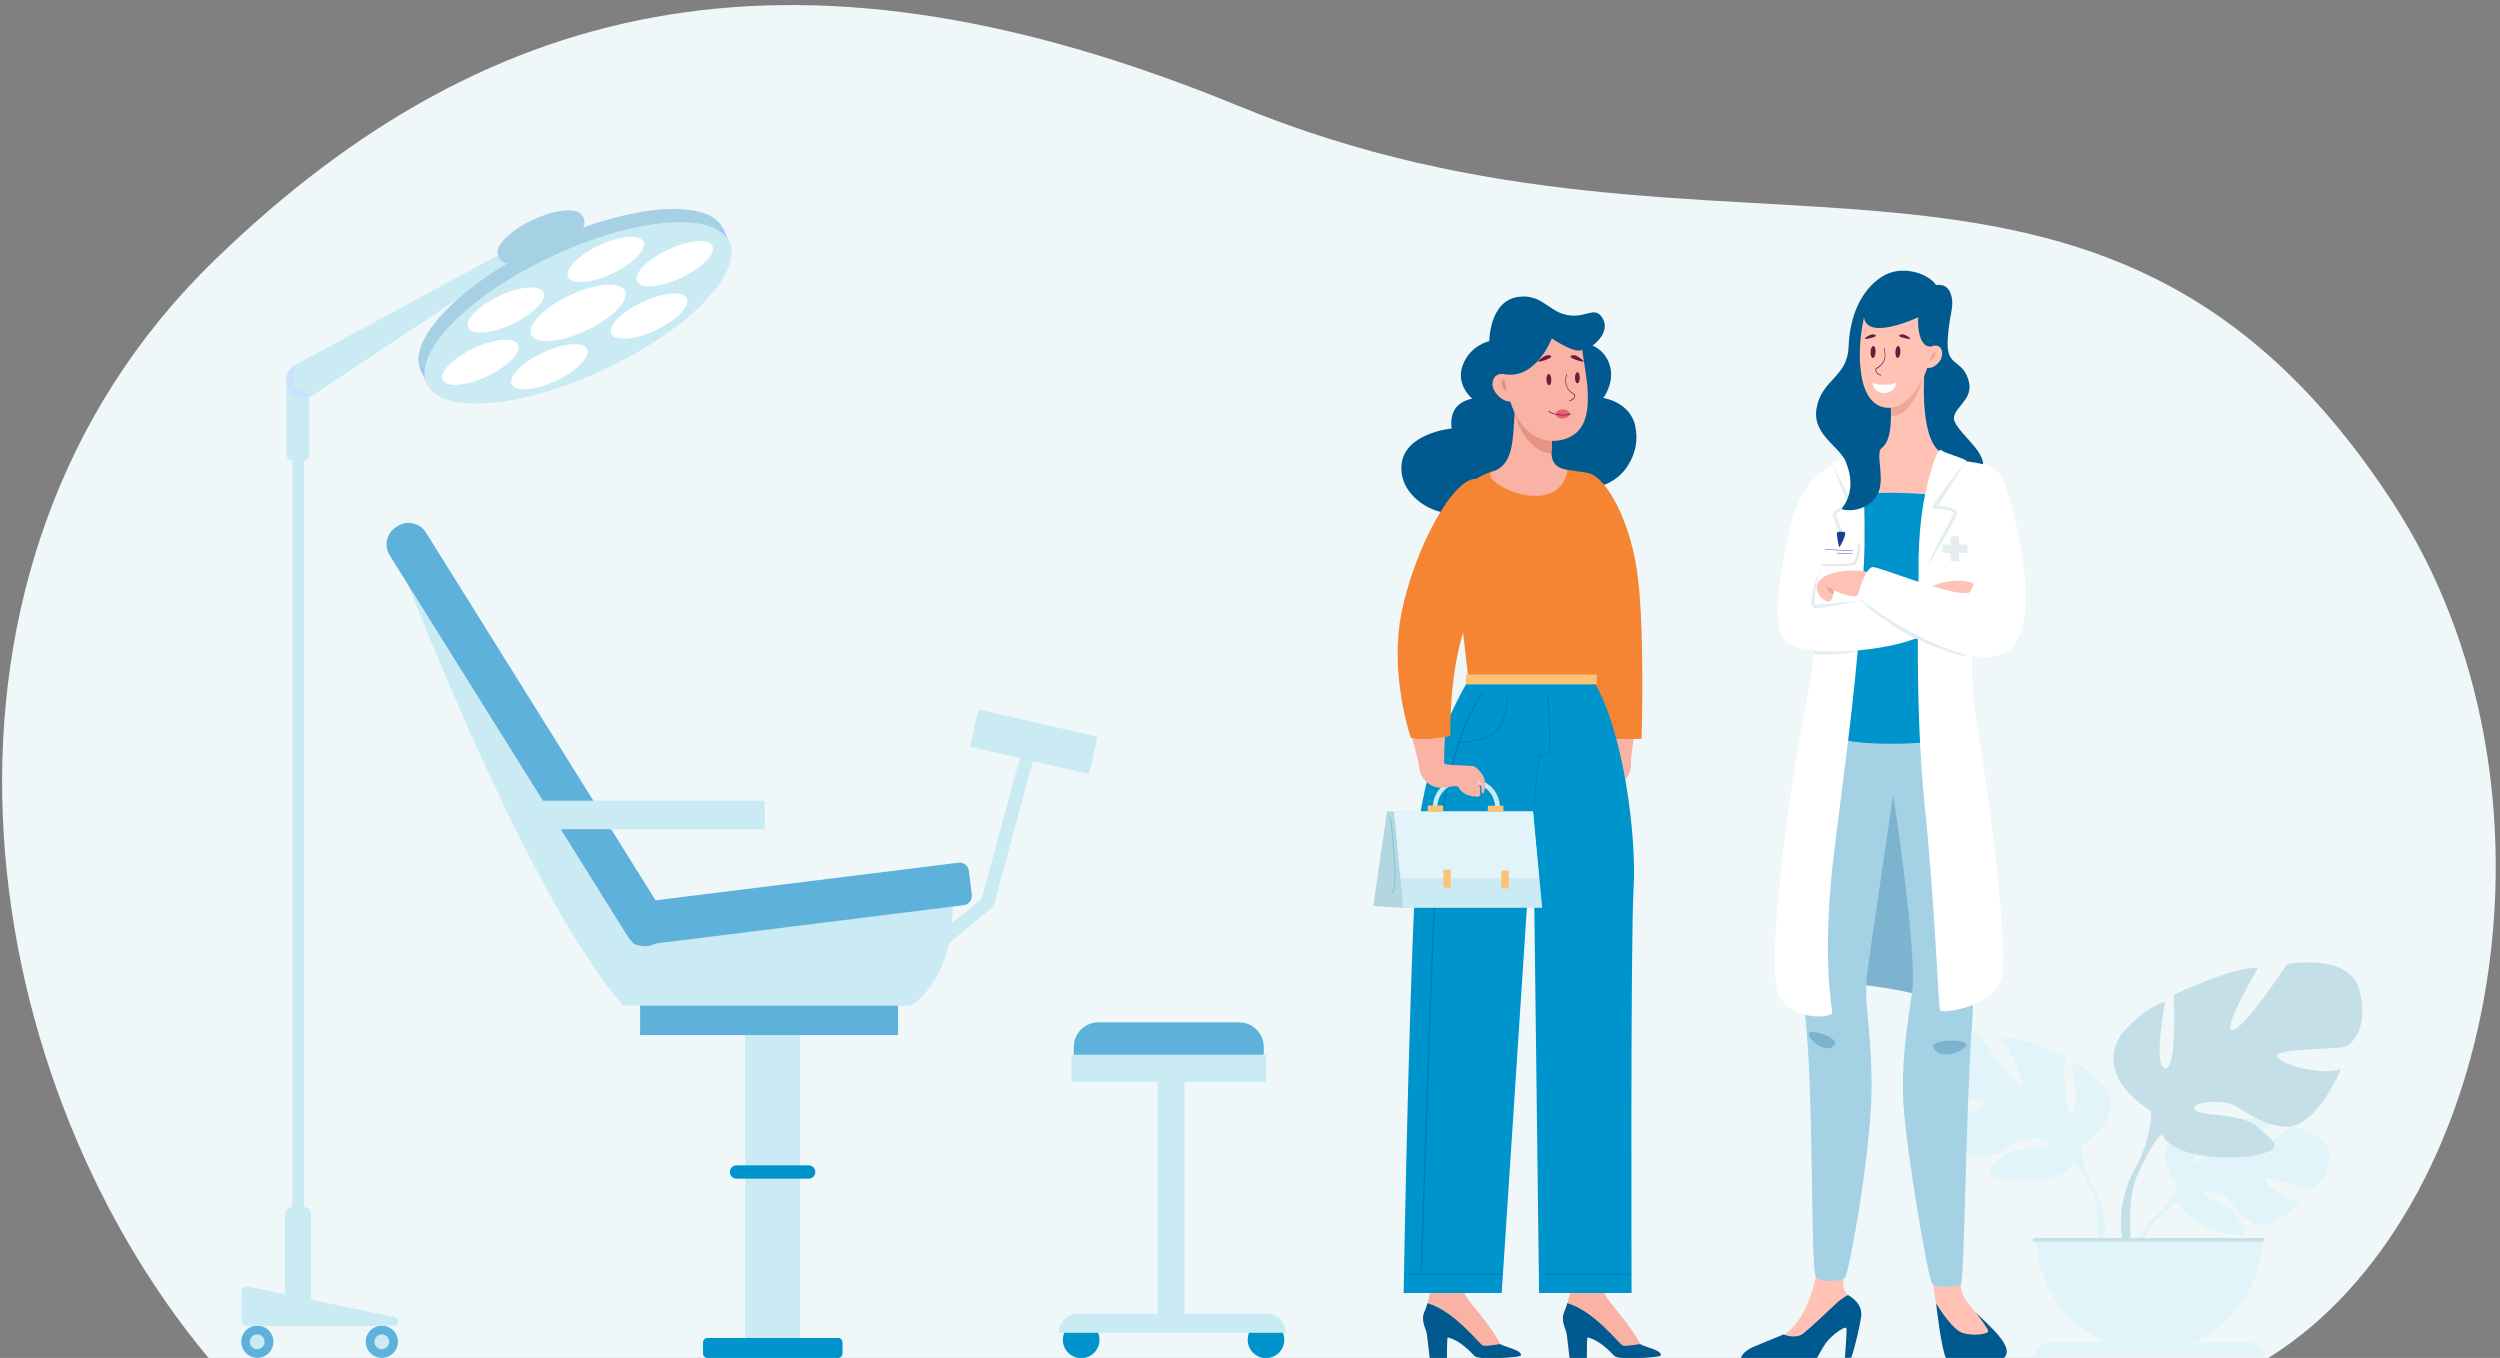 <?xml version="1.0" encoding="utf-8"?>
<!-- Generator: Adobe Illustrator 25.2.0, SVG Export Plug-In . SVG Version: 6.00 Build 0)  -->
<svg version="1.1" id="Layer_1" xmlns="http://www.w3.org/2000/svg" xmlns:xlink="http://www.w3.org/1999/xlink" x="0px" y="0px"
	 viewBox="0 0 1351.3 734" style="enable-background:new 0 0 1351.3 734;" xml:space="preserve">
<rect x="0" y="0" width="1351.3" height="734" fill="#808080" stroke="none"/>
<style type="text/css">
	.st0{fill:#E1F4F9;}
	.st1{fill:#FFFFFF;}
	.st2{fill:#CBEBF4;}
	.st3{fill:#F68533;}
	.st4{fill:url(#SVGID_1_);}
	.st5{fill:url(#SVGID_2_);}
	.st6{fill:#EFF7F9;}
	.st7{fill:#C5DFE8;}
	.st8{fill:#0094CC;}
	.st9{fill:#5DB1DB;}
	.st10{fill:#CCDFFF;}
	.st11{fill:#27224C;}
	.st12{fill:#A6D1E5;}
	.st13{fill:#A4C2FF;}
	.st14{fill:#F9B2A3;}
	.st15{fill:#00598F;}
	.st16{fill:#FDC275;}
	.st17{opacity:0.3;fill:#00497A;enable-background:new    ;}
	.st18{opacity:0.3;fill:#00598F;enable-background:new    ;}
	.st19{fill:#B3D7E0;}
	.st20{opacity:0.5;fill:#5DB1DB;enable-background:new    ;}
	.st21{fill:#E69284;}
	.st22{fill:#681C3E;}
	.st23{fill:#F05B7B;}
	.st24{fill:#E98989;}
	.st25{fill:#FFC2B5;}
	.st26{fill:#F0A698;}
	.st27{fill:#681B3D;}
	.st28{fill:#A5D1E5;}
	.st29{opacity:0.25;fill:#00598F;enable-background:new    ;}
	.st30{fill:#E4EDEF;}
	.st31{fill:#E6E6E6;}
	.st32{fill:#1A3E8F;}
	.st33{fill:#4F6BAB;}
</style>
<g id="Layer_2_1_">
</g>
<g id="Layer_1_1_">
	<g>
		<path class="st0" d="M793.6,340.9H520.3c-4.2,0-7.7-3.5-7.7-7.7V144.6c0-4.2,3.5-7.7,7.7-7.7h273.3c4.2,0,7.7,3.4,7.7,7.7v188.7
			C801.3,337.5,797.8,340.9,793.6,340.9z"/>
		<g>
			<circle class="st1" cx="567.8" cy="184" r="33.9"/>
			<g>
				<path class="st0" d="M574.2,201.3c0-5.3-2.8-9.3-2.8-9.3l-3.7,7.9l-3.7-7.9c0,0-2.7,4-2.8,9.3c0,4.9,5.6,5.4,6.4,5.4l0,0
					c0,0,0,0,0,0c0,0,0,0,0,0l0,0C568.6,206.6,574.3,206.2,574.2,201.3z"/>
				<path class="st2" d="M590.9,192.3c-3.2-2.1-5.4-7.5-5-14c0.4-6.5-1.2-15.5-8.1-18.5c-4.3-1.9-6.4-0.9-8.2,0.1
					c-1.1,0.6-2.4,0.6-3.4,0c-1.9-1-4-2-8.2-0.1c-6.8,3-8.5,12-8.1,18.5c0.4,6.5-1.8,12-5,14c-3.2,2.1-1.7,4.1,0,5.7
					s7.1-0.3,11.4,2.7c4.3,3,6.2,0.4,6.9-2.8s4.8-28.8,4.8-28.8l0-4l0,4c0,0,4.1,25.5,4.8,28.8s2.6,5.8,6.9,2.8s9.6-1,11.4-2.7
					C592.6,196.4,594,194.3,590.9,192.3z"/>
				<path class="st0" d="M567.8,200L567.8,200c-2.2,0-4.3-1.3-6-3.5c-3.1-3.9-5.1-4.6-5.1-8.6v-19.8H579v19.8c0,4-2.1,4.7-5.2,8.6
					C572.1,198.7,570,200,567.8,200z"/>
				<path class="st0" d="M556.6,176.8h-0.6c-1.7,0-2.9,1.8-2.1,3.4l2.7,5.5c0,0,1.9-4.6,1.9-5S556.6,176.8,556.6,176.8z"/>
				<path class="st0" d="M579,176.8h0.6c1.7,0,2.9,1.8,2.1,3.4l-2.7,5.5c0,0-1.9-4.6-1.9-5S579,176.8,579,176.8z"/>
			</g>
			<path class="st2" d="M556.6,176.8c0,0,2.7-2.6,6.3-8.2c0,0,6.3,6.9,16,8.2c0,0,2.4-5.8,2.4-6.9c0-1.1-2-4.9-3.8-5.2
				c-1.8-0.3-19.2-1.8-21.5,0C553.9,166.4,556.6,176.8,556.6,176.8z"/>
		</g>
		<path class="st3" d="M671.4,163.2h-37.2c-3.7,0-6.8-3-6.8-6.8l0,0c0-3.7,3-6.8,6.8-6.8h37.2c3.7,0,6.8,3,6.8,6.8l0,0
			C678.1,160.2,675.1,163.2,671.4,163.2z"/>
		<path class="st1" d="M675.5,179.2h-45.4c-1.4,0-2.6-1.2-2.6-2.6l0,0c0-1.4,1.2-2.6,2.6-2.6h45.4c1.4,0,2.6,1.2,2.6,2.6l0,0
			C678.1,178.1,677,179.2,675.5,179.2z"/>
		<path class="st1" d="M675.5,195.1h-45.4c-1.4,0-2.6-1.2-2.6-2.6l0,0c0-1.4,1.2-2.6,2.6-2.6h45.4c1.4,0,2.6,1.2,2.6,2.6l0,0
			C678.1,193.9,677,195.1,675.5,195.1z"/>
		<path class="st1" d="M675.5,211.1h-45.4c-1.4,0-2.6-1.2-2.6-2.6l0,0c0-1.4,1.2-2.6,2.6-2.6h45.4c1.4,0,2.6,1.2,2.6,2.6l0,0
			C678.1,210,677,211.1,675.5,211.1z"/>
		<path class="st1" d="M675.5,228h-139c-1.4,0-2.6-1.2-2.6-2.6l0,0c0-1.4,1.2-2.6,2.6-2.6h139c1.4,0,2.6,1.2,2.6,2.6l0,0
			C678.1,226.9,677,228,675.5,228z"/>
		<path class="st1" d="M675.5,244.1h-139c-1.4,0-2.6-1.2-2.6-2.6l0,0c0-1.4,1.2-2.6,2.6-2.6h139c1.4,0,2.6,1.2,2.6,2.6l0,0
			C678.1,242.9,677,244.1,675.5,244.1z"/>
		<path class="st1" d="M775.6,244.1h-139c-1.4,0-2.6-1.2-2.6-2.6l0,0c0-1.4,1.2-2.6,2.6-2.6h139c1.4,0,2.6,1.2,2.6,2.6l0,0
			C778.2,242.9,777.1,244.1,775.6,244.1z"/>
		<path class="st1" d="M636.3,260.1h-99.8c-1.4,0-2.6-1.2-2.6-2.6l0,0c0-1.4,1.2-2.6,2.6-2.6h99.8c1.4,0,2.6,1.2,2.6,2.6l0,0
			C639,258.9,637.8,260.1,636.3,260.1z"/>
		<path class="st1" d="M661,260.1h-99.8c-1.4,0-2.6-1.2-2.6-2.6l0,0c0-1.4,1.2-2.6,2.6-2.6H661c1.4,0,2.6,1.2,2.6,2.6l0,0
			C663.6,258.9,662.4,260.1,661,260.1z"/>
		<path class="st1" d="M776.1,260.1h-89.8c-1.3,0-2.3-1.2-2.3-2.6l0,0c0-1.4,1-2.6,2.3-2.6h89.8c1.3,0,2.3,1.2,2.3,2.6l0,0
			C778.4,258.9,777.4,260.1,776.1,260.1z"/>
		<g>
			<path class="st1" d="M775.6,297.6h-139c-1.4,0-2.6-1.2-2.6-2.6l0,0c0-1.4,1.2-2.6,2.6-2.6h139c1.4,0,2.6,1.2,2.6,2.6l0,0
				C778.2,296.5,777.1,297.6,775.6,297.6z"/>
			<path class="st1" d="M775.6,313.7h-139c-1.4,0-2.6-1.2-2.6-2.6l0,0c0-1.4,1.2-2.6,2.6-2.6h139c1.4,0,2.6,1.2,2.6,2.6l0,0
				C778.2,312.5,777.1,313.7,775.6,313.7z"/>
		</g>
		<path class="st2" d="M777.4,279h-241c-1.4,0-2.5-1.1-2.5-2.5l0,0c0-1.4,1.1-2.5,2.5-2.5h241c1.4,0,2.5,1.1,2.5,2.5l0,0
			C779.9,277.9,778.8,279,777.4,279z"/>
		<g>
			<g>
				<path class="st1" d="M603.5,328.2h-8c-0.6,0-1.1-0.5-1.1-1.1v-40.5c0-0.6,0.5-1.1,1.1-1.1h8c0.6,0,1.1,0.5,1.1,1.1v40.5
					C604.6,327.7,604.1,328.2,603.5,328.2z"/>
			</g>
			<g>
				<path class="st1" d="M583.6,328.2h-8c-0.6,0-1.1-0.5-1.1-1.1v-40.5c0-0.6,0.5-1.1,1.1-1.1h8c0.6,0,1.1,0.5,1.1,1.1v40.5
					C584.7,327.7,584.2,328.2,583.6,328.2z"/>
			</g>
			<g>
				<path class="st1" d="M563.7,328.2h-8c-0.6,0-1.1-0.5-1.1-1.1v-40.5c0-0.6,0.5-1.1,1.1-1.1h8c0.6,0,1.1,0.5,1.1,1.1v40.5
					C564.8,327.7,564.3,328.2,563.7,328.2z"/>
			</g>
			<g>
				<path class="st1" d="M543.7,328.2h-8c-0.6,0-1.1-0.5-1.1-1.1v-40.5c0-0.6,0.5-1.1,1.1-1.1h8c0.6,0,1.1,0.5,1.1,1.1v40.5
					C544.8,327.7,544.3,328.2,543.7,328.2z"/>
			</g>
			
				<linearGradient id="SVGID_1_" gradientUnits="userSpaceOnUse" x1="528.356" y1="446.353" x2="557.556" y2="381.002" gradientTransform="matrix(1 0 0 -1 0 736)">
				<stop  offset="0" style="stop-color:#FE61CA"/>
				<stop  offset="1" style="stop-color:#FE6161"/>
			</linearGradient>
			<rect x="534.6" y="313.7" class="st4" width="10.2" height="2.7"/>
			
				<linearGradient id="SVGID_2_" gradientUnits="userSpaceOnUse" x1="552.091" y1="456.958" x2="581.291" y2="391.606" gradientTransform="matrix(1 0 0 -1 0 736)">
				<stop  offset="0" style="stop-color:#FE61CA"/>
				<stop  offset="1" style="stop-color:#FE6161"/>
			</linearGradient>
			<rect x="554.5" y="294.6" class="st5" width="10.2" height="2.7"/>
			<rect x="574.5" y="307.2" class="st3" width="10.2" height="2.7"/>
			<g>
				<path class="st1" d="M623.2,328.2h-8c-0.6,0-1.1-0.5-1.1-1.1v-40.5c0-0.6,0.5-1.1,1.1-1.1h8c0.6,0,1.1,0.5,1.1,1.1v40.5
					C624.3,327.7,623.8,328.2,623.2,328.2z"/>
			</g>
			<rect x="614.1" y="307.2" class="st3" width="10.2" height="2.7"/>
			<rect x="594.4" y="317.4" class="st3" width="10.2" height="2.7"/>
		</g>
		<g>
			<path class="st2" d="M755,190.9c-2.2,1.5-1,5.4,2.3,6.8c3.8,1.6-2.1,6.9,3.1,9.2c5.2,2.2,10.5-7.4,7.2-12.6
				c-1.1-1.7-3-2.7-4.7-3.3C759.9,189.8,756.5,189.9,755,190.9z"/>
			<path class="st2" d="M733.5,226.3c-5.5,0-2.4-7.3-2.8-10.8c-0.4-3.5-2.1-1-7.4-6.6s-3.2-17.5-7.5-26.4
				c-4.3-8.9-17.6-9.7-18.5-0.5c-0.6,5.4,2.7,7.8,4.4,8.6c0.3,0.1,0.3,0.6,0,0.7c-2.8,1.2-3.7,3.8-4,5.5c-0.1,0.4-0.6,0.5-0.8,0.1
				c-1.6-3.7-5.6-14.2-1.5-20.8c5-8.1,17.7-9.3,25.5-3.7c7.8,5.6,12.6,4.9,12.6,4.9h0.4c0,0,4.8,0.7,12.6-4.9s20.5-4.5,25.5,3.7
				c4.1,6.6,0.2,17.1-1.5,20.8c-0.2,0.4-0.7,0.3-0.8-0.1c-0.3-1.6-1.2-4.2-4-5.5c-0.3-0.1-0.3-0.6,0-0.7c1.7-0.8,5-3.1,4.4-8.6
				c-1-9.2-14.3-8.4-18.5,0.5s-1.8,20.8-7.2,26.4c-5.3,5.6-7.3,3.2-7.7,6.6c-0.4,3.5,2.6,10.8-2.8,10.8L733.5,226.3L733.5,226.3z"/>
			<path class="st2" d="M712.4,190.9c2.2,1.5,1,5.4-2.3,6.8c-3.8,1.6,2.1,6.9-3.1,9.2c-5.2,2.2-10.5-7.4-7.2-12.6
				c1.1-1.7,3-2.7,4.7-3.3C707.5,189.8,710.9,189.9,712.4,190.9z"/>
		</g>
		<path class="st2" d="M780.3,233.2h-94.2v-70.4h94.2L780.3,233.2L780.3,233.2z M686.9,232.4h92.6v-68.8h-92.6V232.4z"/>
	</g>
	<g>
		<g>
			<path class="st6" d="M1226.1,734c124.5-77.5,167.6-308.5,67.2-462.4C1135.7,29.8,935.2,166.6,669.8,57.4
				C435.7-38.8,267.4-6.1,116.2,140.4C-55.1,306.3-17.2,578,112.7,734H1226.1z"/>
		</g>
	</g>
	<g>
		<g>
			<g>
				<g>
					<g>
						<g>
							<path class="st0" d="M1177.1,640.7c0,0-14.8-17.3-0.9-28.3c0,0,10.2-6.2,18.4-5.7c0,0-11.7,19.7-7.9,21.7
								s11.5-22.9,11.5-22.9s23.1-2.2,30.6,1.3c0,0-19.8,16.2-15.6,17.1s25.5-14.9,25.5-14.9s21.5,3.7,20.4,16.8
								c-1.2,13.1-8.6,17.2-11.8,16.8s-22.3-7.6-22.8-5c-0.4,2.7,11.1,11.4,19.1,11.8c0,0-15.2,16.7-25.3,11.9
								c-10.1-4.8-10.9-12.5-17.2-15.4s-11.7-2.9-9.1,0.1c2.6,2.9,14,5.8,17.6,12.1c3.6,6.4,6.8,10.7-3.6,9.1
								c-10.4-1.6-27.4-9.2-28.1-18C1177.1,640.7,1177.1,640.7,1177.1,640.7z"/>
						</g>
						<path class="st0" d="M1248.5,626.3c0,0-58.5-2.2-71.4,14.5c0,0-2.9,8.5-11.6,16.3c0,0-12.6,9.3-13.4,25.9l2.3,0.2
							c0,0,4-17.1,11.2-23.8c0,0,0,0,0.1,0c1-1,1.7-1.7,2.2-2.2c3.3-3.2,7.8-7.2,10-7.6C1177.9,649.5,1172.2,628.8,1248.5,626.3z"/>
					</g>
					<path class="st0" d="M1125.3,619c0,0,23.6-13.2,12.6-31.1c0,0-8.8-11-18.2-13.8c0,0,5,26.7,0,27.4s-3.5-30.2-3.5-30.2
						s-24.8-12-34.6-11c0,0,15.4,26.1,10.4,25.5s-22.3-27-22.3-27s-25.5-4.7-29.6,10.4s2.5,22.7,6.3,23.6s28,0.6,27.4,3.8
						s-17,8.2-26.1,5.3c0,0,10.1,24.8,23.3,23.6c13.2-1.3,17.3-9.4,25.5-10.1c8.2-0.6,14.2,1.6,10.1,3.8s-17.9,0.7-24.5,6.3
						c-6.6,5.6-11.9,9.1,0.3,11.6c12.3,2.5,34.3,0.9,38.7-8.5c0.2-0.4,0.4-0.8,0.6-1.2c-0.3,0.8-0.6,1.2-0.6,1.2
						c2.3,1.3,5.7,7.6,8,12.5c0.3,0.8,0.9,1.9,1.6,3.5c0.3,0.6,0.5,1.1,0.7,1.5c4.4,10.8,2.1,29.7,2.1,29.7l2.6,0.7
						c5.8-18.8-4.4-34.3-4.4-34.3C1125,629.7,1125.3,619,1125.3,619z"/>
					<path class="st7" d="M1275.2,534.8c-5.4-19.9-39-13.7-39-13.7s-22.8,34.8-29.4,35.7c-6.6,0.8,13.7-33.6,13.7-33.6
						c-12.8-1.2-45.6,14.5-45.6,14.5s2.1,40.6-4.6,39.8s0-36.1,0-36.1c-12.4,3.7-24.1,18.2-24.1,18.2c-14.5,23.6,16.6,41,16.6,41
						s0.4,14.1-8.3,30.3c0,0-13.4,20.4-5.8,45.2l3.4-0.9c0,0-3.1-24.9,2.8-39.1c0.2-0.5,0.5-1.2,0.9-2c0,0,0,0,0,0
						c1-2,1.7-3.5,2.2-4.6c3.1-6.4,7.6-14.7,10.6-16.4c0,0-0.4-0.5-0.7-1.6c0.2,0.5,0.5,1,0.7,1.6c5.8,12.4,34.8,14.5,51,11.2
						s9.1-7.9,0.4-15.3s-26.9-5.5-32.3-8.3c-5.4-2.9,2.5-5.8,13.3-5c10.8,0.8,16.2,11.6,33.6,13.3c17.4,1.7,30.7-31.1,30.7-31.1
						c-12,3.7-33.6-2.9-34.4-7c-0.8-4.2,31.1-3.7,36.1-5C1271.8,564.7,1280.6,554.7,1275.2,534.8z"/>
					<g>
						<path class="st0" d="M1161.8,730.1c33.6,0,60.9-27.3,60.9-60.9h-121.8C1100.8,702.8,1128.1,730.1,1161.8,730.1z"/>
					</g>
					<g>
						<path class="st0" d="M1223.5,733.2H1100l0,0c0-4.2,3.4-7.5,7.5-7.5H1216C1220.1,725.6,1223.5,729,1223.5,733.2L1223.5,733.2z"
							/>
					</g>
					<g>
						<rect x="1098.8" y="669.2" class="st7" width="125.2" height="1.9"/>
					</g>
				</g>
			</g>
		</g>
		<g>
			<rect x="402.8" y="554.4" class="st2" width="29.6" height="179.6"/>
			<g>
				<circle class="st8" cx="584.4" cy="724.2" r="9.9"/>
				<circle class="st8" cx="684.3" cy="724.2" r="9.9"/>
				<path class="st9" d="M593.7,552.6h76.1c7.3,0,13.3,6,13.3,13.3v16.7H580.4v-16.7C580.4,558.5,586.4,552.6,593.7,552.6z"/>
				<rect x="579.1" y="570.1" class="st2" width="105.2" height="14.6"/>
				<rect x="625.7" y="577.6" class="st2" width="14.5" height="138.1"/>
				<path class="st2" d="M572.3,720.4H695l0,0c0-5.7-4.6-10.3-10.3-10.3H582.6C576.9,710.1,572.3,714.7,572.3,720.4L572.3,720.4z"/>
			</g>
			<g>
				<rect x="346" y="540" class="st9" width="139.4" height="19.5"/>
				<path class="st2" d="M214.5,300.4c0,0,67.9,180.6,122.3,243.2h155.5c0,0,23.6-13,22.6-56.3l-161.3,11.1L214.5,300.4z"/>
				<path class="st9" d="M214.1,284.9l1-0.6c5.1-3.2,11.9-1.6,15.1,3.5L359,494.1c3.2,5.1,1.6,11.9-3.5,15.1l-1,0.6
					c-5.1,3.2-11.9,1.6-15.1-3.5L210.6,300.1C207.4,295,209,288.1,214.1,284.9z"/>
				<path class="st9" d="M340.5,506.5l-1.6-12.8c-0.4-2.8,1.6-5.4,4.5-5.7L518,466.3c2.8-0.4,5.4,1.6,5.7,4.5l1.6,12.8
					c0.3,2.8-1.7,5.4-4.5,5.7L346.2,511C343.4,511.3,340.8,509.3,340.5,506.5z"/>
				<rect x="285.3" y="432.8" class="st2" width="128.1" height="15.4"/>
				<polygon class="st2" points="510.1,512.1 537,490 558.6,410.2 551.6,408.3 530.6,485.9 505.5,506.5 				"/>
				
					<rect x="548.1" y="368.1" transform="matrix(0.224 -0.975 0.975 0.224 42.577 855.558)" class="st2" width="20.7" height="66"/>
			</g>
			<path class="st8" d="M398.1,637.1h39c2,0,3.6-1.6,3.6-3.6l0,0c0-2-1.6-3.6-3.6-3.6h-39c-2,0-3.6,1.6-3.6,3.6l0,0
				C394.5,635.5,396.2,637.1,398.1,637.1z"/>
			<path class="st8" d="M382.4,734h70.6c1.3,0,2.4-1.1,2.4-2.4v-6c0-1.3-1.1-2.4-2.4-2.4h-70.6c-1.3,0-2.4,1.1-2.4,2.4v6
				C380,733,381,734,382.4,734z"/>
		</g>
	</g>
	<g>
		<g>
			
				<ellipse transform="matrix(0.707 -0.707 0.707 0.707 -452.392 358.466)" class="st9" cx="206.5" cy="725.3" rx="8.7" ry="8.7"/>
			
				<ellipse transform="matrix(0.707 -0.707 0.707 0.707 -452.392 358.466)" class="st2" cx="206.5" cy="725.3" rx="4" ry="4"/>
		</g>
		<g>
			
				<ellipse transform="matrix(0.707 -0.707 0.707 0.707 -472.113 310.858)" class="st9" cx="139.2" cy="725.3" rx="8.7" ry="8.7"/>
			<ellipse transform="matrix(0.987 -0.16 0.16 0.987 -114.398 31.668)" class="st2" cx="139.2" cy="725.3" rx="4" ry="4"/>
		</g>
		<g>
			<rect x="158" y="205.9" class="st2" width="6.3" height="506.1"/>
			<path class="st2" d="M154,714.1h14.2v-57.2c0-2.6-2.1-4.7-4.7-4.7h-4.8c-2.6,0-4.7,2.1-4.7,4.7V714.1z"/>
			<path class="st2" d="M212.9,716.7h-79.4c-1.7,0-3-1.3-3-3v-15.3c0-1.9,1.8-3.3,3.6-3l79.2,16.5
				C216.2,712.5,215.7,716.7,212.9,716.7z"/>
			<path class="st2" d="M158.1,249h5.9c1.8,0,3.2-1.5,3.2-3.2v-38.6h-12.4v38.6C154.9,247.6,156.3,249,158.1,249z"/>
			<path class="st10" d="M154.7,205.5c0,5.3,4.3,9.5,9.5,9.5c1.6,0,3.1-0.4,4.5-1.1c3-1.6,5-4.8,5-8.4c0-5.2-4.3-9.5-9.5-9.5
				C159,196,154.7,200.2,154.7,205.5z"/>
			<polygon class="st2" points="158,209.4 168.7,213.9 293.3,131 290.3,126.6 159.1,197.5 			"/>
			<path class="st11" d="M289.1,128.6c0-1.6,1.3-2.9,2.9-2.9c1.6,0,2.9,1.3,2.9,2.9c0,1.6-1.3,2.9-2.9,2.9S289.1,130.2,289.1,128.6z
				 M289.5,128.6c0,1.4,1.1,2.5,2.5,2.5c1.4,0,2.5-1.1,2.5-2.5c0-1.4-1.1-2.5-2.5-2.5C290.6,126.1,289.5,127.2,289.5,128.6z"/>
			<g>
				<g>
					
						<ellipse transform="matrix(0.905 -0.425 0.425 0.905 -39.54 146.754)" class="st12" cx="309.2" cy="162" rx="90.3" ry="33.7"/>
					<polygon class="st13" points="391.1,123.9 394.8,132.4 231.3,208.5 227.3,199.7 					"/>
					<g>
						
							<ellipse transform="matrix(0.905 -0.425 0.425 0.905 -42.267 148.807)" class="st2" cx="312.5" cy="169.2" rx="90.3" ry="33.7"/>
						
							<ellipse transform="matrix(0.905 -0.425 0.425 0.905 -42.267 148.807)" class="st1" cx="312.5" cy="169.2" rx="28" ry="10.5"/>
						<g>
							
								<ellipse transform="matrix(0.905 -0.425 0.425 0.905 -58.65 128.923)" class="st1" cx="259.7" cy="195.9" rx="22.5" ry="8.4"/>
							
								<ellipse transform="matrix(0.905 -0.425 0.425 0.905 -26.041 168.507)" class="st1" cx="364.8" cy="142.6" rx="22.5" ry="8.4"/>
						</g>
						<g>
							
								<ellipse transform="matrix(0.905 -0.425 0.425 0.905 -56.111 144.989)" class="st1" cx="297" cy="198.3" rx="22.5" ry="8.4"/>
							
								<ellipse transform="matrix(0.905 -0.425 0.425 0.905 -28.579 152.441)" class="st1" cx="327.5" cy="140.3" rx="22.5" ry="8.4"/>
						</g>
						<g>
							
								<ellipse transform="matrix(0.905 -0.425 0.425 0.905 -39.379 165.318)" class="st1" cx="350.9" cy="170.9" rx="22.5" ry="8.4"/>
							
								<ellipse transform="matrix(0.905 -0.425 0.425 0.905 -45.311 132.113)" class="st1" cx="273.5" cy="167.6" rx="22.5" ry="8.4"/>
						</g>
					</g>
				</g>
				<g>
					<g>
						
							<ellipse transform="matrix(0.905 -0.425 0.425 0.905 -26.442 136.144)" class="st12" cx="292" cy="127.4" rx="25.1" ry="9.4"/>
						<polygon class="st13" points="314.8,116.7 315.9,119.1 270.3,140.3 269.2,137.9 						"/>
						<g>
							
								<ellipse transform="matrix(0.905 -0.425 0.425 0.905 -27.201 136.718)" class="st12" cx="292.9" cy="129.3" rx="25.1" ry="9.4"/>
						</g>
					</g>
				</g>
			</g>
		</g>
	</g>
	<g>
		<g>
			<g>
				<g>
					<path class="st14" d="M885,358.9c2.1,20.4-3.8,49.6-3.4,52.6c0.6,8.5-5.8,13.9-11,13.9s-8.5-0.2-8.9,1
						c-0.4,1.9-3.5,5.1-5.1,4.8c-1.8,1.4-3.1,0.9-3.1,0.9c-1.3,1.1-2.7-0.1-2.7-0.1s-0.5-4.4-0.2-5.3c0.3-0.9,0.9-3.8,0.9-3.8
						s-2,2.3-2,3.4s0.8,4.4-0.7,4.9c-1.5-3-1.5-5.9-1.6-7.4c-0.1-1.5,2.7-7.2,5.5-8.1c2.8-0.9,14.4-2.1,15.1-3.3
						c0.7-1.2-9.2-52.1-10.7-56.8L885,358.9z"/>
				</g>
			</g>
			<path class="st15" d="M880.3,250.9c0,0,0,0,0,0.1c-3.2,5.5-8.6,10-16.1,12c0,0-59.5,10-73,13.8c-8.9,2.6-21.2-1.4-28.2-9.6
				c-3.7-4.2-5.9-9.5-5.5-15.5c1.2-17.7,27.2-20.1,27.2-20.1s-1.4-6,2.1-11c3.2-4.3,9-5.1,9-5.1s-9.3-7.5-5.1-18.3
				c4.2-10.8,14.3-12.8,14.3-12.8s0-21.7,15.5-23.9c11.9-1.7,15.9,6.6,24.6,9.3c11.8,3.4,16.7-5.4,21.2,2.3
				c4.4,7.8-5.5,14.7-5.5,14.7s7.5,2.7,9.6,11.7c2.1,8.9-3.8,16.6-3.8,16.6s14.6,2.1,17.3,15.3C885.4,237.3,884.2,244.8,880.3,250.9
				z"/>
			<g>
				<g>
					<path class="st3" d="M887.3,399.4c0,0,2-62.9-2.7-92.4c-4.8-29.5-18.2-51.5-27.6-51.5c-5,0-17.9,51.8-17.9,51.8
						s7.3,8.4,10.3,12.2c3.1,3.8,17.2,79.9,17.2,79.9L887.3,399.4L887.3,399.4z"/>
				</g>
			</g>
			<g>
				<g>
					<path class="st14" d="M845.5,709.2c2.1-4.5,4.4-13.1,3.8-25.5c-0.6-4.6-1.3-10.5-2.2-17.1c-0.4-3.3-0.8-6.9-1.3-10.6l20.7,5.9
						c-0.3,4-0.7,7.7-1,11.1c-0.7,7.3-0.4,14.6,0.8,21.8c0.4,2.2,0.8,4,1.2,5c1.7,3.6,13.5,15.9,19,26.5c0.5,1.3,12.8,3.4,10.9,6.4
						c-1.1,0.7-22.5,2.5-24.9,0c-2.4-2.5-8.1-8.6-14.5-10c-0.4,0.1-0.4,11.1-0.4,11.1l-9.3,0c0,0-1.1-9.8-1.5-12.8
						C846.5,718.2,843.4,713.7,845.5,709.2z"/>
				</g>
				<g>
					<path class="st15" d="M886.6,726.5c-3.9,0.5-8.1,1.4-9.6,0.7c-2-0.9-15.2-18.5-29.8-22.8c-0.5,1.9-1.2,3.5-1.7,4.8
						c-2.1,4.6,1,9.1,1.4,12s1.5,12.8,1.5,12.8l9.3,0c0,0,0-11,0.4-11.1c6.4,1.4,12.1,7.5,14.5,10c2.4,2.5,23.8,0.7,24.9,0
						C899.3,729.9,887.8,727.9,886.6,726.5z"/>
				</g>
			</g>
			<g>
				<g>
					<path class="st14" d="M769.9,709.2c2.1-4.5,4.4-13.1,3.8-25.5c-0.6-4.6-1.3-10.5-2.2-17.1c-0.4-3.3-0.8-6.9-1.3-10.6l20.7,5.9
						c-0.3,4-0.7,7.7-1,11.1c-0.7,7.3-0.4,14.6,0.8,21.8c0.4,2.2,0.8,4,1.2,5c1.7,3.6,13.5,15.9,19,26.5c0.5,1.3,12.8,3.4,10.9,6.4
						c-1.1,0.7-22.5,2.5-24.9,0c-2.4-2.5-8.1-8.6-14.5-10c-0.4,0.1-0.4,11.1-0.4,11.1l-9.3,0c0,0-1.1-9.8-1.5-12.8
						C770.9,718.2,767.8,713.7,769.9,709.2z"/>
				</g>
				<g>
					<path class="st15" d="M811,726.5c-3.9,0.5-8.1,1.4-9.6,0.7c-2-0.9-15.2-18.5-29.8-22.8c-0.5,1.9-1.2,3.5-1.7,4.8
						c-2.1,4.6,1,9.1,1.4,12s1.5,12.8,1.5,12.8l9.3,0c0,0,0-11,0.4-11.1c6.4,1.4,12.1,7.5,14.5,10c2.4,2.5,23.8,0.7,24.9,0
						C823.7,729.9,812.2,727.9,811,726.5z"/>
				</g>
			</g>
			<g>
				<path class="st3" d="M843.7,253.4l13.3,2c1.7,18.2,18.2,37.8,19,47.8c0.8,10.1-9,16.2-12,26.7c-2.8,9.8-2.2,35.9-2.2,35.9h-68.3
					c0-2.5-9.4-74.9-7.7-90.2s21.5-21.1,21.5-21.1S827.1,256,843.7,253.4z"/>
			</g>
			<g>
				<rect x="792.4" y="364.6" class="st16" width="70.7" height="5.3"/>
			</g>
			<g>
				<path class="st8" d="M862.4,369.9c15.4,27.2,22.2,82.4,20.6,109.9c-1.7,27.4-1.1,219.1-1.1,219.1h-50l-3.2-260.2l-17,260.2h-53
					c0,0,3.7-220.2,9-258.3c5.2-38,24.7-70.7,24.7-70.7L862.4,369.9L862.4,369.9z"/>
			</g>
			<g>
				<g>
					<path class="st17" d="M768.3,687c0.2,0,0.3-0.2,0.4-0.3c0.1-2,6.2-200.5,8.4-222.6l0-0.5c2.2-21.9,7.3-63.3,23.9-88
						c0.1-0.2,0.1-0.4-0.1-0.5c-0.2-0.1-0.4-0.1-0.5,0.1c-16.7,24.8-21.9,66.3-24.1,88.3l0,0.5c-2.2,22.1-8.3,220.7-8.4,222.7
						C767.9,686.8,768.1,687,768.3,687C768.3,687,768.3,687,768.3,687z"/>
				</g>
			</g>
			<g>
				<g>
					<path class="st18" d="M761.3,689.2h50c0.2,0,0.4-0.2,0.4-0.4s-0.2-0.4-0.4-0.4h-50c-0.2,0-0.4,0.2-0.4,0.4
						C761,689.1,761.1,689.2,761.3,689.2z"/>
				</g>
			</g>
			<g>
				<g>
					<path class="st18" d="M834,689.2h46.4c0.2,0,0.4-0.2,0.4-0.4s-0.2-0.4-0.4-0.4H834c-0.2,0-0.4,0.2-0.4,0.4
						C833.7,689.1,833.8,689.2,834,689.2z"/>
				</g>
			</g>
			<g>
				<g>
					<path class="st18" d="M829.1,434.7c0.2,0,0.3-0.1,0.3-0.3l2.8-25.5c1-0.2,4.2-0.9,5.2-1.7c1.6-1.2-0.4-31-0.4-31.4
						c0-0.2-0.2-0.4-0.4-0.3s-0.3,0.2-0.3,0.4c0.7,11.1,1.6,29.4,0.7,30.8c-0.8,0.6-4,1.3-5.1,1.6c-0.2,0-0.3,0.2-0.3,0.3l-2.8,25.7
						C828.7,434.5,828.8,434.6,829.1,434.7C829,434.7,829.1,434.7,829.1,434.7z"/>
				</g>
			</g>
			<g>
				<g>
					<path class="st18" d="M788,401.7C788,401.7,788,401.7,788,401.7c16.3-1.3,25.5-2.9,27.2-24.4c0-0.2-0.1-0.4-0.3-0.4
						c-0.2,0-0.4,0.1-0.4,0.3c-1.7,21.1-10.6,22.5-26.5,23.8c-0.2,0-0.3,0.2-0.3,0.4C787.6,401.5,787.8,401.7,788,401.7z"/>
				</g>
			</g>
			<g>
				<g>
					<polygon class="st2" points="758.6,490.7 833.6,490.7 828.6,438.6 753.5,438.6 					"/>
				</g>
				<g>
					<polygon class="st19" points="753.5,438.6 749.7,438.6 742.3,489.7 758.6,490.7 					"/>
				</g>
				<g>
					<g>
						<path class="st20" d="M752.2,483.2c0,0,0.1,0,0.1,0c4.3-1.5,0.1-36.9-0.4-41c0-0.2-0.2-0.3-0.3-0.3c-0.2,0-0.3,0.2-0.3,0.4
							c1.9,15.6,3.8,39.2,0.8,40.3c-0.2,0.1-0.2,0.2-0.2,0.4C751.9,483.1,752,483.2,752.2,483.2z"/>
					</g>
				</g>
				<g>
					<polygon class="st0" points="828.6,438.6 831.9,474.6 757,474.6 753.5,438.6 					"/>
				</g>
				<g>
					<rect x="811.5" y="470.6" class="st16" width="4" height="9.6"/>
				</g>
				<g>
					<rect x="780.2" y="470.1" class="st16" width="4" height="9.6"/>
				</g>
				<g>
					<g>
						<path class="st2" d="M775.6,438.1c0.7,0,1.3-0.6,1.3-1.3v-0.5c0-7.1,5.7-12.8,12.8-12.8h5.6c7.1,0,12.8,5.7,12.8,12.8
							c0,0.7,0.6,1.3,1.3,1.3s1.3-0.6,1.3-1.3c0-8.5-6.9-15.3-15.3-15.3h-5.6c-8.5,0-15.3,6.9-15.3,15.3v0.5
							C774.3,437.5,774.9,438.1,775.6,438.1z"/>
					</g>
				</g>
				<g>
					<rect x="804.2" y="435.5" class="st16" width="8.4" height="3.3"/>
				</g>
				<g>
					<rect x="771.7" y="435.4" class="st16" width="8.4" height="3.3"/>
				</g>
			</g>
			<g>
				<g>
					<g>
						<path class="st14" d="M763.7,317.6c0,0-7.1,23.3-6.6,43.9c0.4,20.5,9.8,48.8,9.8,51.8c0.4,8.6,7.5,13.1,12.6,12.4
							c5.1-0.6,8.5-1.3,9-0.1c0.6,1.8,4.1,4.6,5.7,4.2c1.9,1.2,3.2,0.5,3.2,0.5c1.4,1,2.7-0.4,2.7-0.4s0-4.4-0.4-5.2
							c-0.4-0.9-1.4-3.6-1.4-3.6s2.2,2,2.3,3.1s-0.2,4.5,1.3,4.8c1.1-3.2,0.8-6,0.6-7.5s-3.5-6.9-6.4-7.4
							c-2.9-0.5-14.5-0.3-15.4-1.4s2.7-52.9,3.6-57.7c1-4.8,10.6-32.4,10.6-32.4L763.7,317.6z"/>
					</g>
				</g>
				<g>
					<path class="st3" d="M797.7,258.8c15.9,11.4,8.5,42.8,0.6,62.1c-7.9,19.3-14.4,39.2-14.4,76.9c-15.4,3-21.3,1-21.3,1
						s-11.9-34.2-5-67.9S784.8,258.8,797.7,258.8z"/>
				</g>
			</g>
			<g>
				<path class="st14" d="M807.2,254.8c10.6-4.1,10.5-15.5,11.5-32c0-0.5,0.1-1,0.1-1.4c0,0,19.4-3.1,20.4,11.5l-0.6,12.1
					c0.3,9.4,9,8.1,8.7,9.7C841.2,282.4,796.2,259,807.2,254.8z"/>
				<path class="st21" d="M839.1,232.8l-0.6,12.1c-7.4,0.2-16.3-7.6-19.9-22.2c0,0,10.3,1.9,15.2,4.9
					C835.4,228.6,837.4,230.5,839.1,232.8z"/>
				<path class="st14" d="M845.2,237.5c-21.2,5.7-32.7-19.6-31.2-39.7c1.4-20,24.8-20.9,30.7-19.1c6,1.8,10.2,8.1,10.2,8.1
					c0.7,5.8,2.2,13.4,3,20.8c0.1,1.6,0.3,3.2,0.3,4.9C858.7,223.9,856.5,234.4,845.2,237.5z"/>
				<g>
					<path class="st22" d="M848.5,216.8c-0.1,0-0.2-0.1-0.2-0.2c0-0.1,0-0.2,0.1-0.2c2.6-0.6,2.6-2.6,2.6-3.1
						c-0.6-0.2-3.2-1.5-4.3-4.4c-0.8-1.9-0.8-4.2,0-6.7c0-0.1,0.1-0.1,0.2-0.1c0.1,0,0.1,0.2,0.1,0.3c-0.8,2.4-0.8,4.5,0,6.4
						c1.2,3.1,4.2,4.2,4.2,4.2l0.1,0l0,0.1C851.4,213.1,851.7,216.1,848.5,216.8C848.5,216.8,848.5,216.8,848.5,216.8z"/>
				</g>
				<path class="st22" d="M838.5,205.1c0.1,1.7-0.5,3-1.2,3.1c-0.7,0-1.3-1.3-1.4-3s0.5-3,1.2-3.1
					C837.8,202.1,838.5,203.4,838.5,205.1z"/>
				<path class="st22" d="M851.3,204.2c0,1.7,0.6,3,1.3,3c0.7,0,1.3-1.4,1.3-3s-0.6-3-1.3-3C851.9,201.2,851.3,202.6,851.3,204.2z"
					/>
				<path class="st22" d="M831.4,195.1c-0.5,1.3,6.8-1.3,7-2.1s-0.7-1.1-2.1-1C834.8,192.2,831.5,194.8,831.4,195.1z"/>
				<path class="st22" d="M856,195.1c0.5,1.3-6.8-1.3-7-2.1s0.7-1.1,2.1-1C852.5,192.2,855.9,194.8,856,195.1z"/>
				<path class="st23" d="M840.9,223.9c0,1.4,1.8,2.4,3.8,2.3s3.7-1.2,3.7-2.6s-1.8-2.4-3.8-2.3
					C842.5,221.3,840.8,222.5,840.9,223.9z"/>
				<g>
					<path class="st22" d="M842.4,224.4c2.4,0.3,5,0.2,6.5-0.5c0.1-0.1,0.2-0.2,0.1-0.3c-0.1-0.1-0.2-0.1-0.4-0.1
						c-2.9,1.3-9.6,0.5-11.1-1.3c-0.1-0.1-0.2-0.1-0.4-0.1c-0.1,0.1-0.2,0.2-0.1,0.3C837.9,223.4,840.1,224.1,842.4,224.4z"/>
				</g>
				<path class="st14" d="M814.9,202.8c-3.2-1.6-8-0.8-8.2,4.8s9.4,12.6,11.2,7.8S814.9,202.8,814.9,202.8z"/>
				<path class="st15" d="M813.6,202.3c16.8,2.7,25.2-19.4,25.2-19.4s18.3,12.6,17.4,3c-0.8-8.7-15.9-19.6-30.8-12.1
					c-15,7.4-17.5,15.9-16.7,20.1C809.7,198.3,813.6,202.3,813.6,202.3z"/>
				<path class="st24" d="M814.4,211.5c-0.2-0.8-0.8-6.4-1.7-6.4s-1.4,1.7-0.8,3.2C812.9,210.8,814.4,211.5,814.4,211.5z"/>
			</g>
		</g>
	</g>
	<g>
		<path class="st15" d="M1046.5,154.1c-3.8-6-18.5-11.6-29.5-4.4s-17.2,21.1-17.8,37.7c-0.6,16.6-14.5,17.5-17.3,33.2
			c-2.8,15.7,15.4,21.6,16.6,31.7c1.2,10,70.7,9.5,73.2,0.4c2.5-9.1-16.8-20.8-15.5-27.4s12.3-10.4,6.9-22.3
			c-4.1-8.9-11.3-5.3-10.3-19.8c0.9-14.4,3.7-16.9,1.8-23.8C1052.7,152.6,1046.5,154.1,1046.5,154.1z"/>
		<path class="st25" d="M1002.4,267.9c1.9,8.2,10.6,14.4,40.4,9.2c29.9-5.2,25.7-29.9,10.6-31.1c-15.1-1.1-14.1-36-12.9-48.7
			c0,0-19.6-2.8-18.6,19.7v0.3c0.2,2.7,0.2,5.1,0.2,7.3c-0.1,16.1-4.4,18.4-11.3,20.5C1003,247.4,1000.5,259.7,1002.4,267.9z"/>
		<path class="st26" d="M1021.9,217v0.3c0.2,2.7,0.2,5.1,0.2,7.3c9.2,2.1,16.9-15.7,18-23.3C1040.1,201.4,1027.3,210.2,1021.9,217z"
			/>
		<g>
			<path class="st25" d="M1005.3,193.4c-0.1,1.4,0,2.8,0.2,4.1c0.7,10.4,3.8,19.3,10.8,22.1c14,5.5,28.4-16.8,28.4-37.3
				c0-20.4-12.7-19.8-20.8-18.2c-8,1.6-16.3,7-16.3,7C1006.1,177.9,1005.1,185.8,1005.3,193.4z"/>
		</g>
		<g>
			<path class="st27" d="M1016.6,203c0.1,0,0.2-0.1,0.2-0.2c0-0.1,0-0.2-0.1-0.2c-2.6-0.6-2.7-2.6-2.6-3.2c0.6-0.2,3.2-1.5,4.4-4.4
				c0.8-1.9,0.8-4.2,0-6.8c0-0.1-0.1-0.1-0.2-0.1c-0.1,0-0.1,0.2-0.1,0.3c0.8,2.4,0.8,4.6,0,6.4c-1.3,3.1-4.3,4.2-4.3,4.3l-0.1,0
				l0,0.1C1013.7,199.2,1013.3,202.2,1016.6,203C1016.6,203,1016.6,203,1016.6,203z"/>
		</g>
		<path class="st27" d="M1024.5,190.2c-0.1,1.8,0.5,3.3,1.2,3.3s1.4-1.4,1.5-3.2s-0.5-3.3-1.2-3.3
			C1025.3,187,1024.6,188.4,1024.5,190.2z"/>
		<path class="st27" d="M1011.1,190.2c-0.1,1.8,0.5,3.3,1.2,3.3s1.4-1.4,1.5-3.2s-0.5-3.3-1.2-3.3S1011.1,188.4,1011.1,190.2z"/>
		<path class="st27" d="M1032.5,182.8c0.5,1-5.7-0.5-5.9-1.1c-0.3-0.6,0.5-0.9,1.7-1C1029.4,180.6,1032.4,182.5,1032.5,182.8z"/>
		<path class="st27" d="M1008,182.8c-0.5,1,5.7-0.5,5.9-1.1c0.3-0.6-0.5-0.9-1.7-1C1011.1,180.6,1008.1,182.5,1008,182.8z"/>
		<path class="st25" d="M1043.1,187.9c4.7-3.1,7.8,0.7,6.3,5.4s-8,7.5-8.9,4C1039.5,193.8,1041.6,188.9,1043.1,187.9z"/>
		<path class="st25" d="M1044.9,691.8c0.9,10,0.9,17.3,8.7,25.6s25.4,3.5,25.4,3.5s-15.1-14-18.1-21.4c-1.7-4.2-1.2-8.5-1.4-11.4
			C1059.3,685.2,1044.9,691.8,1044.9,691.8z"/>
		<path class="st25" d="M981.7,689.4c-4.2,19.9-12.7,30.6-20,33.2c-7.3,2.6,12.2,4.4,17.2,2s25.4-17.7,24-20.5s-8.2-4.4-6.3-14
			C998.3,680.4,981.7,689.4,981.7,689.4z"/>
		<path class="st28" d="M1043.1,539.9c-11.8-5.2-40-8-40-8s9.9-116.2,19.8-108.2C1032.7,431.6,1043.1,539.9,1043.1,539.9z"/>
		<path class="st29" d="M1043.1,539.9c-11.8-5.2-40-8-40-8s9.9-116.2,19.8-108.2C1032.7,431.6,1043.1,539.9,1043.1,539.9z"/>
		<path class="st28" d="M994.1,398.5c-14.6,52.4-23,107.1-18.3,150.8s2.8,136.3,5.7,140.9c2.1,3.4,13.8,2.3,15.7,0.6
			s15.4-72.4,14.4-108.7c-0.9-36.3-4.7-39.3-1.9-59.4c2.8-20.1,13.6-93.2,13.6-93.2s13.2,86.6,10.3,106.3c-2.8,19.7-6.1,38-4.7,61.6
			s13.2,94,15.5,96.6c2.3,2.6,13.6,1.3,15.5,0.4c1.9-0.9,2.8-101,6.1-142c3.3-41.1-10.3-149.5-13.6-159.1
			C1049.2,383.7,994.1,398.5,994.1,398.5z"/>
		<path class="st8" d="M1053.4,268.4c-14.1-1.9-46.1-3.8-53.6,0.9s-19.3,125.1-5.7,129.9c13.6,4.7,56,2.8,60.7-0.5
			C1059.5,395.4,1053.4,268.4,1053.4,268.4z"/>
		<path class="st15" d="M1044.2,187.3c-8.5,0.9-7.4-15.8-7.4-15.8s-26.8,12.7-29.2,0.5s33.4-16.5,37-10.8s1.6,21.3,1.1,22.6
			C1045.2,185,1044.2,187.3,1044.2,187.3z"/>
		<path class="st1" d="M962.1,539.4c9.5,13.2,28.3,10.4,28.3,8c0-2.3-6.2-31,1.4-90.3c4.1-32.8,9.3-70.7,12.3-105
			c0-0.6,0.1-1.2,0.2-1.8c2.3-27,3.2-51.6,1.2-69.6c-5.7-50.2-22.1,19.3-22.1,19.3c1.1,22.4-1.9,36-2.7,49.5c-0.2,1.4-0.2,2.6-0.4,4
			c-0.7,8.5-2.1,17.4-4.4,28.8C969.1,413.8,952.8,526.2,962.1,539.4z"/>
		<path class="st30" d="M980.2,353.4c3.2,1,18.5,0.2,23.9-1.4c0-0.6,0.1-1.2,0.2-1.8c-2.6-0.7-9.7-1.7-14.8-1.7
			c-2.4,0-7.9,0.4-8.8,1C980.4,350.8,980.3,352.1,980.2,353.4z"/>
		<path class="st1" d="M964.7,346c7,9,48.9,7.5,70.8-0.9c0.6-0.3,1.3-0.5,1.9-0.8c1.1-0.5,2-1,2.9-1.4c19.2-10.1-7.6-16-21.5-17.8
			c-0.4-0.1-0.8-0.1-1.1-0.1c-3.6-0.5-7.5-0.5-11.4-0.4c-10.5,0.3-20.3,2-21.2,1c-1.3-1.3,16.6-78.1,16.6-78.1
			c-26.7,5.6-32.4,28.5-35.8,45.8C962.5,310.6,957.1,336.3,964.7,346z"/>
		<path class="st30" d="M991,251.9c3.1,9.7,7.8,20.2,7.8,20.2s-8,3.3-8.2,6c-0.2,2.7,13,29.2,14.1,29.6c1.1,0.5-1.6-33.6-2.8-41.6
			C1000.7,258.2,991,251.9,991,251.9z"/>
		<path class="st1" d="M1006.8,313.3c2.3-19.5,0.5-70.8-2.1-68.7c-2.6,2.1-14.8,4.5-14.3,5.9c0.5,1.4,12,23.5,12,23.5
			s-8.3,1.3-9.9,3.8C991.8,278.9,1006.8,313.3,1006.8,313.3z"/>
		<path class="st25" d="M988.4,325.1c1.7-0.1,2.3-2.3,2.4-4h0.1c0.2-1.2,0.1-2.2,0.1-2.2s0.2,0.1,0.3,0.1c1.7,0.9,10.8,5.4,14.2,2
			c3.8-3.8,7.2-11.3,7.2-11.3c-15.5-3.5-27.5,0.5-30.1,5.2C980,319.7,985.7,325.3,988.4,325.1z"/>
		<path class="st1" d="M1036.6,340.2v5c-0.1,30.2,1,63.6,3.6,88.8c5.7,54.6,7.5,109.6,8.4,112c1,2.3,28.8-1.9,33-16.5
			c4.2-14.6-5.2-92.7-13.1-138.3c-2.1-12-2.7-24.4-2.5-36.7v-2.5c0.8-33.5,3.9-65.4,3.9-83.7c0,0-15.3-42.5-29.2,2.6
			C1038.3,278.7,1036.8,307.1,1036.6,340.2z"/>
		<g>
			<path class="st30" d="M1049.9,298.9h13.5c0,0,0,0,0,0v-4.6c0,0,0,0,0,0h-13.5c0,0,0,0,0,0L1049.9,298.9
				C1049.8,298.9,1049.8,298.9,1049.9,298.9z"/>
			<path class="st30" d="M1058.9,303.4v-13.5c0,0,0,0,0,0h-4.6c0,0,0,0,0,0v13.5c0,0,0,0,0,0L1058.9,303.4
				C1058.9,303.4,1058.9,303.4,1058.9,303.4z"/>
		</g>
		<path class="st25" d="M1042.8,317.9c4.5-3.3,17.6-5.9,25.2-2.1s8.9,10.1-2.9,9.4C1053.2,324.5,1042.8,317.9,1042.8,317.9z"/>
		<path class="st1" d="M1058.4,248.8c12.9,1.6,19.4,2.5,23.2,8.2c1.4,2.1,5.3,13.6,8.6,28c-7.9,0.9-16.4,4.1-24.3,6.5
			C1063.4,271.6,1058.4,248.8,1058.4,248.8z"/>
		<path class="st30" d="M1062.9,249.3c-3.7,5.4-15.3,23.8-15.3,23.8s10.2,1.1,10.2,4.4s-19.1,32.8-19.4,35.6
			c-0.3,2.8,0-34.8,5.3-46.6C1049,254.8,1062.9,249.3,1062.9,249.3z"/>
		<path class="st1" d="M1037.4,319.4c-1.4-25.4,1.2-45.4,4.7-58.8c3.5-13.4,5.7-18.7,7.5-17.1c1.9,1.6,14.1,4.8,13.3,5.8
			c-15.3,18.1-18.7,25.4-18.7,25.4s11.5,0.7,11.8,2.4c0.2,1.6-6.3,11.5-11.1,21.9C1040.2,309.3,1037.4,319.4,1037.4,319.4z"/>
		<path class="st30" d="M1006.3,324.6c2,4.2,22.1,17.5,29.1,20.5c0.7,0.3,1.3,0.5,1.7,0.6c0,0,0.2-0.5,0.2-1.4
			c0.4-3.3,0-12.2-12.9-17.1c-2.1-0.8-4-1.5-5.7-2.1c-0.4-0.1-0.8-0.1-1.1-0.1C1014,324.5,1010.1,324.5,1006.3,324.6z"/>
		<path class="st30" d="M1036.6,345.2c0.3,0.3,0.4,0.5,0.4,0.5c10.6,4.9,20.8,8.6,25.1,8.9v-2.5c-4.8-3.8-17.5-10.8-23.8-11.7
			c-0.7-0.1-1.3-0.1-1.8-0.1C1032,340.1,1035.3,344,1036.6,345.2z"/>
		<path class="st1" d="M1012.3,306.5c3.8,0,40.5,15.1,51.1,14.1c4.6-0.4,4.3-14,2.4-29.1c7.9-2.4,16.4-5.6,24.3-6.5
			c5.4,24,8.9,56-4.2,66.4c-21,16.6-81.9-27.3-81.9-28.9C1004.2,320.9,1008.5,306.5,1012.3,306.5z"/>
		<path class="st15" d="M1017.2,241.7c-4.2,4,3.1,19-3.6,27.5c-6.7,8.5-18,6.7-18,5.8s9.9-10.2,0.7-28.4
			C986.9,228.2,1017.2,241.7,1017.2,241.7z"/>
		<path class="st15" d="M1046.5,704.5c0,0,2.9,25.5,5.4,29.6h31.1c0.2-0.1,0.3-0.2,0.4-0.3c5.6-5.9-8.4-17.3-15.4-24.3
			c1.4,1.8,6.8,8.9,6.7,10.1c-0.2,1.5-8.1,2.8-14.1,0.8C1054.7,718.3,1046.5,704.5,1046.5,704.5z"/>
		<path class="st15" d="M941,734h41.1c1.8-3,3.8-7.3,6.5-10.1c4.4-4.5,8.4-6.6,9.3-6.2c0.6,0.4-0.4,11.8-0.7,16.2h3.4
			c2-5.2,4.9-18.3,5.4-22.2c0.6-4.7-1.9-8.7-7.1-11.7c0,0-2.6,1-6.9,5c-4.2,3.9-13,12.4-17.2,15.7c-4.2,3.4-10.8,0.6-10.8,0.6
			s-12.1,5-16.5,6.8C943.9,729.8,941.8,731.7,941,734z"/>
		<path class="st31" d="M1004.8,293.5c-2.8-1.4-16-1.7-16.9-0.8c-0.9,0.9-4.2,11.9-3.5,12.7c0.8,0.8,16.5,0.9,18.3-0.3
			C1004.7,303.9,1006.1,294.1,1004.8,293.5z"/>
		<path class="st1" d="M1003.8,292.5c-2.8-1.4-16-1.7-16.9-0.8c-0.9,0.9-4.2,11.9-3.5,12.7c0.8,0.8,16.5,0.9,18.3-0.3
			C1003.7,302.9,1005.1,293.2,1003.8,292.5z"/>
		<path class="st32" d="M997.3,287.8c-1.2-0.7-4.5-0.5-4.5,0.4s1,7.3,1.4,7.5C994.6,295.9,998.2,288.3,997.3,287.8z"/>
		<path class="st1" d="M1025.2,206.8c-6.6,2.6-13.1,0.2-13.1,0.2s0.5,5.6,6.8,5.4C1024.1,212.3,1025.2,206.8,1025.2,206.8z"/>
		<g>
			<path class="st33" d="M986.5,296.8l15,0.8l0,0l0,0.3l0,0l-15-0.8l0,0L986.5,296.8C986.5,296.8,986.5,296.8,986.5,296.8z"/>
			<path class="st33" d="M992.8,298.8l8.6,0.4l0,0l0,0.3l0,0l-8.6-0.4l0,0L992.8,298.8C992.8,298.8,992.8,298.8,992.8,298.8z"/>
		</g>
		<path class="st26" d="M1042.8,195.2c0,0,1.4-5.5,2.9-5c1.2,0.4,0.4,1.9-0.3,2.9C1044.4,194.6,1042.8,195.2,1042.8,195.2z"/>
		<path class="st26" d="M987.1,317c-0.3,0.4,1.8,4.1,3.8,4.1h0.1c0.2-1.2,0.1-2.2,0.1-2.2S987.5,316.6,987.1,317z"/>
		<path class="st29" d="M991.4,565.1c-4.5,4.5-13-2.3-13.7-6C977,555.3,995.4,561,991.4,565.1z"/>
		<path class="st29" d="M1045.3,566.8c3.8,6.2,15.6,1.9,17.5-1.7C1064.7,561.4,1042,561.2,1045.3,566.8z"/>
		<path class="st30" d="M984.5,306.7c-3.5,6.4-6.6,18.5-5,20.5c1.2,1.5,1.5,0.1,1.5-3.4C980.9,314.8,984.5,306.7,984.5,306.7z"/>
		<path class="st30" d="M979.2,326.7c5,0.5,26.8-2.1,26.8-2.1s-22,4.4-24.3,4.1C979.3,328.4,979.2,326.7,979.2,326.7z"/>
	</g>
</g>
</svg>
